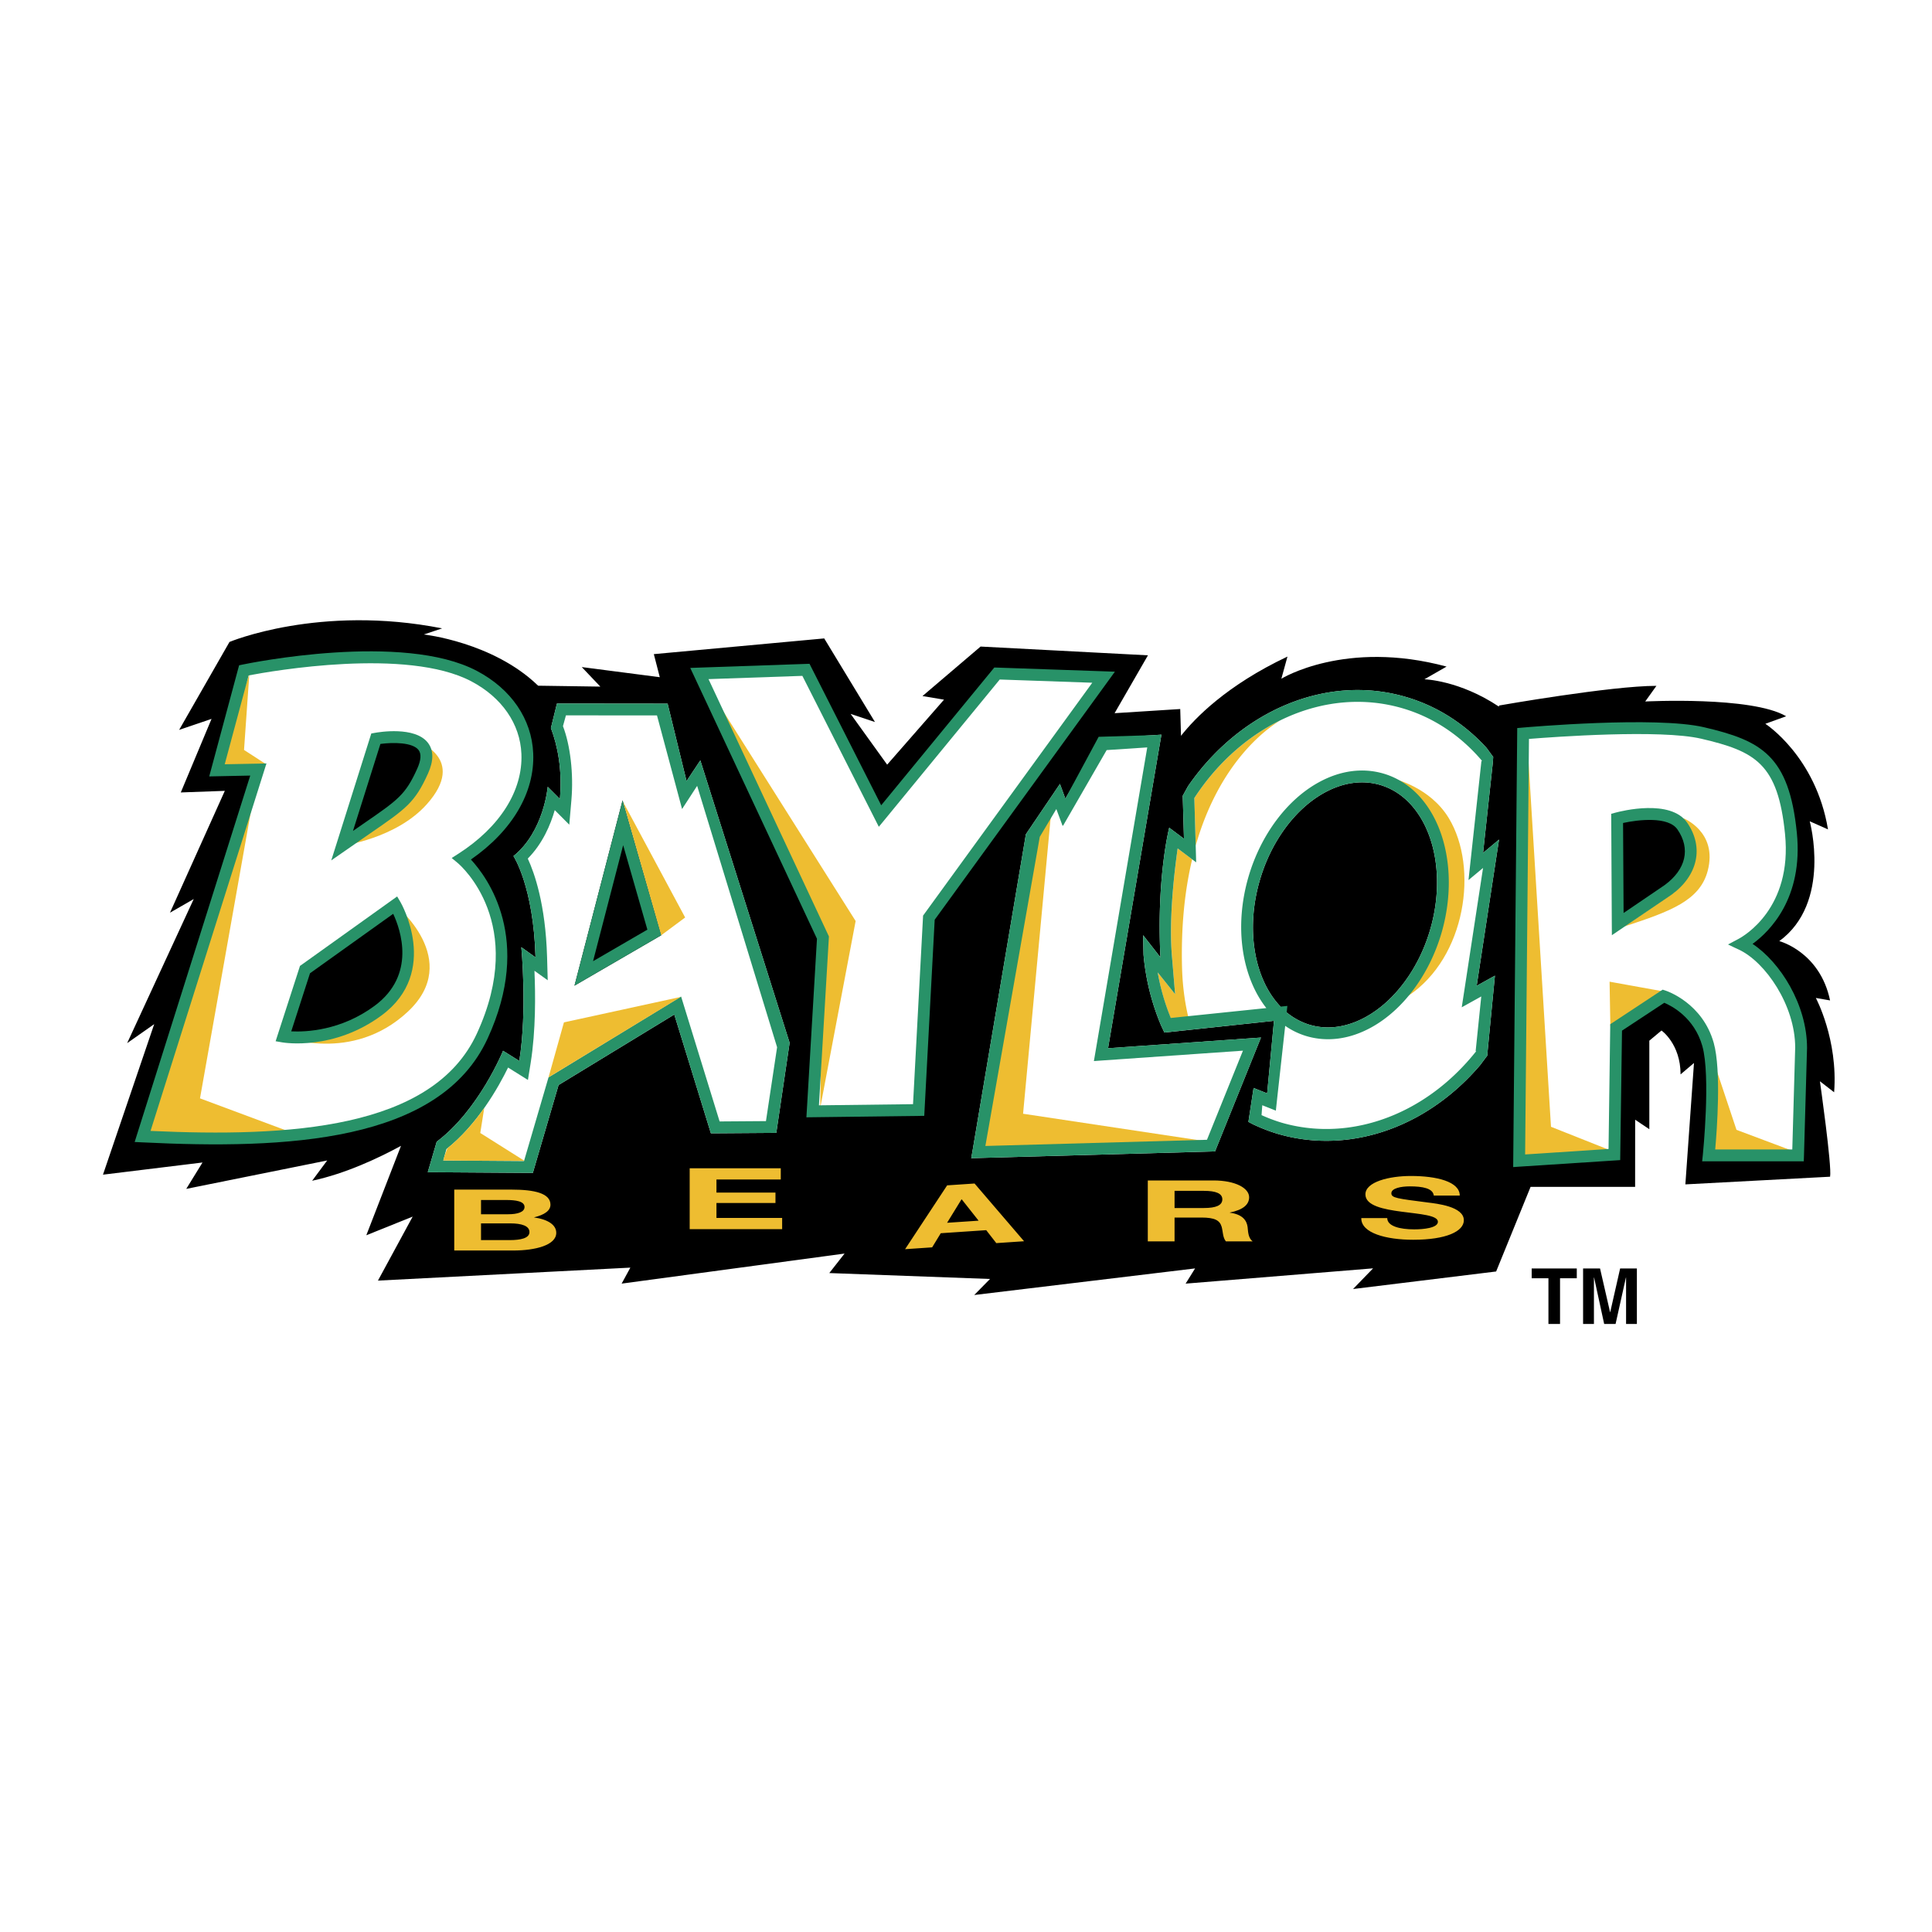 <svg xmlns="http://www.w3.org/2000/svg" width="2500" height="2500" viewBox="0 0 192.756 192.756"><g fill-rule="evenodd" clip-rule="evenodd"><path fill="#fff" d="M0 0h192.756v192.756H0V0z"/><path d="M183.133 101.14l1.006.175-.365-1.747c-.693-3.319-2.617-5.094-4.096-6 2.643-2.971 2.742-7.05 2.465-9.593l1.805.804-.371-2.226c-.832-5.011-3.336-8.223-5.059-9.91l.104-.04 2.42-.879-2.219-1.307c-2.686-1.581-8.781-1.755-12.266-1.715l1.064-1.486h-2.359c-4.223 0-13.697 1.6-15.59 1.925a18.37 18.37 0 0 0-4.152-1.917l1.957-1.125-2.834-.765c-6.859-1.85-12.076-.78-14.951.233l.629-2.285-2.389 1.128c-4.225 1.997-7.105 4.206-8.975 5.989l-.027-.951-1.254.079-4.291.273 2.197-3.814.988-1.715-1.977-.103-16.697-.875-.482-.024-.369.313-5.793 4.935-1.98 1.688 2.566.436h.006l-2.345 2.682-1.162-1.917-5.066-8.341-.394-.646-.755.067-16.999 1.569-1.42.13.356 1.378.147.567-6.004-.78-3.393-.44 2.22 2.337-2.856-.043c-2.321-2.111-5.123-3.375-7.412-4.116l2.083-.692-4.498-.891c-12.451-2.472-21.541 1.263-21.92 1.426l-.378.158-.204.357-5.024 8.773-1.594 2.785 3.038-1.034.685-.234-2.03 4.856-.73 1.751 1.893-.068 2.441-.087-4.667 10.373-1.539 3.418 2.312-1.327-5.044 10.915-1.895 4.104 3.345-2.356-3.909 11.49-.622 1.829 1.919-.233 7.427-.911-.301.488-1.464 2.38 2.737-.555 10.969-2.21-1.532 2.067 3.141-.669c2.236-.479 4.446-1.319 6.343-2.183l-2.327 5.997-1.012 2.609 2.598-1.046 1.495-.602-1.855 3.418-1.032 1.901 2.163-.111 23.02-1.185-.979 1.8 2.371-.321 19.281-2.603-1.15 1.47 2.378.087 13.284.491-2.073 2.106 3.443-.411 19.521-2.356-.881 1.417 2.4-.194 15.49-1.267-2.145 2.214 3.41-.416 14.275-1.75.707-.088.27-.661 3.131-7.684h10.822v-1.213l.002-4.427 1.418.945v-10.317c.344.551.689 1.395.689 2.575v2.617l1.137-.963-.658 9.236-.098 1.371 1.375-.075 14.436-.765.943-.051.182-.924c.158-.779-.205-4.027-.594-6.986l.848.658.174-2.242c.245-3.264-.44-6.096-1.069-7.922z" fill="#fff"/><path fill="#fff" d="M89.005 73.886l-.4.456-.56-.776.96.32z"/><path d="M181.168 99.567l1.418.245c-1.014-4.863-5.066-5.917-5.066-5.917 5.264-3.85 3.037-11.954 3.037-11.954l1.822.808c-1.211-7.292-6.25-10.536-6.25-10.536l2.076-.752c-3.445-2.024-14.061-1.473-14.061-1.473l1.117-1.561c-4.551 0-15.703 1.964-15.703 1.964l-.012.107c-3.949-2.638-7.432-2.725-7.432-2.725l2.211-1.268c-10.113-2.729-16.484 1.212-16.484 1.212l.609-2.21c-6.08 2.872-9.252 6.163-10.621 7.906l-.078-2.673-6.549.416 3.328-5.774-16.697-.875-5.797 4.939 2.149.36-5.674 6.484-3.646-5.066 2.43.812-5.063-8.341-17 1.568.594 2.301-7.783-1.01 1.852 1.949-6.207-.091c-4.497-4.361-11.402-5.109-11.402-5.109l1.824-.61c-12.229-2.424-21.214 1.354-21.214 1.354l-5.023 8.773 3.232-1.097-3.068 7.339 4.394-.159L16.96 91.06l2.368-1.362-6.642 14.376 2.699-1.896-5.111 15.019 9.93-1.215-1.622 2.633 14.062-2.835-1.501 2.023c3.344-.713 6.652-2.277 8.864-3.481l-3.46 8.92 4.625-1.861-3.464 6.385 25.183-1.295-.87 1.596 22.242-2.999-1.525 1.945 16.036.59-1.574 1.6 22.035-2.653-.945 1.518 18.703-1.525-1.998 2.063 14.275-1.75 3.436-8.441h10.43l.004-6.701 1.414.946v-8.832l1.215-1.014s1.902 1.335 1.902 4.377l1.338-1.137-.859 12.111 14.438-.765c.197-1.014-1.014-9.521-1.014-9.521l1.418 1.097c.401-5.27-1.824-9.409-1.824-9.409z"/><path d="M149.559 83.764l-1.594 1.331.98-9.054.033-.519-.664-.903c-2.211-2.428-4.971-4.187-8.059-5.086-8.041-2.353-16.631 1.494-21.736 8.92l-.518.942.123 4.286-1.471-1.101s-1.279 4.939-.877 12.932l-1.727-2.207.039 1.941a23.406 23.406 0 0 0 1.746 7.05l.338.72 10.932-1.167-.68 7.235-1.354-.538-.516 3.383.512.269c.781.364 1.592.685 2.441.935 4.529 1.323 9.457.722 13.877-1.698 2.365-1.296 4.49-3.059 6.289-5.165l.734-.979.004-.298.738-7.651-1.82 1.01 2.23-14.588z" fill="#fff"/><path d="M127.762 100.431c-2.584-2.688-3.527-7.624-2.062-12.634 1.129-3.866 3.539-7.122 6.447-8.713 1.863-1.022 3.777-1.287 5.543-.772 1.766.519 3.236 1.774 4.258 3.636 1.592 2.907 1.867 6.951.736 10.817-1.129 3.866-3.541 7.122-6.449 8.713-1.861 1.019-3.777 1.287-5.543.772a6.565 6.565 0 0 1-2.32-1.244l.07-.645-.68.07z"/><path d="M140.508 99.35c5.18-8.25 3.787-19.438-1.328-21.613 0 0 3.518.828 5.371 3.897 2.978 4.93 1.713 13.882-4.043 17.716z" fill="#eebd31"/><path d="M161.404 92.197l-.064-10.551s5.037-1.363 6.508.776c1.414 2.051 1.098 4.527-1.414 6.361l-5.03 3.414zm12.317 2.004c.154-.088 5.775-2.939 4.963-11.043-.74-7.426-3.26-8.729-8.812-10.028-4.76-1.117-17.914.047-17.914.047l-.393 42.633 9.506-.621.172-12.684 4.732-3.121s3.391 1.094 4.436 4.825c.887 3.145.068 11.062.068 11.062h8.914l.307-10.737c-.001-4.558-3.143-9.018-5.979-10.333zM14.225 113.383l11.549-36.609-4.127.083 2.684-9.977s15.676-3.275 22.972.574c7.294 3.85 7.268 12.742-1.242 18.211 0 0 7.369 6.155 2.05 17.705-4.327 9.399-17.473 10.824-33.886 10.013zM42.16 76.94c2.018-4.468-4.66-3.24-4.66-3.24l-3.368 10.674c5.698-4.008 6.542-4.146 8.028-7.434zm-13.89 26.478s4.836.831 9.458-2.595c5.521-4.091 1.715-10.528 1.715-10.528l-9.015 6.444-2.158 6.679z" fill="#fff"/><path d="M45.321 118.687h5.717c2.315 0 3.882.375 3.882 1.505 0 .598-.598 1.014-1.652 1.267 1.481.215 2.23.784 2.23 1.542 0 1.235-2.093 1.762-4.29 1.762H45.32v-6.076h.001zm2.671 5.038h2.858c1.056 0 1.974-.171 1.974-.801 0-.621-.782-.867-1.923-.867h-2.909v1.668zm0-2.579h2.705c.937 0 1.636-.214 1.636-.725 0-.578-.888-.697-1.84-.697h-2.501v1.422zM68.81 116.56h9.088v1.121h-6.417v1.301h5.888v1.039h-5.888v1.49h6.554v1.125H68.81v-6.076zM94.497 118.263l2.735-.184 4.939 5.76-2.77.187-1.006-1.292-4.535.305-.86 1.409-2.7.184 4.197-6.369zm-.006 3.734l3.144-.21-1.678-2.124-.034.006-1.432 2.328zM114.516 117.774h6.551c2.18 0 3.559.758 3.559 1.676 0 .717-.58 1.252-1.926 1.525v.016c1.311.171 1.686.808 1.773 1.422.049.381.031 1.097.508 1.438h-2.672c-.322-.385-.289-.971-.426-1.457-.186-.639-.682-.919-2.025-.919h-2.672v2.376h-2.67v-6.077zm2.67 2.75h2.928c1.191 0 1.838-.259 1.838-.867 0-.591-.646-.845-1.838-.845h-2.928v1.712zM138.406 121.529c0 .809 1.258 1.125 2.689 1.125.934 0 2.365-.139 2.365-.76 0-.653-1.822-.765-3.607-1.002-1.805-.237-3.625-.591-3.625-1.728 0-1.244 2.348-1.837 4.543-1.837 2.535 0 4.869.55 4.869 1.956h-2.59c-.084-.732-1.121-.919-2.398-.919-.85 0-1.836.178-1.836.689 0 .467.578.526 3.623.919.885.111 3.609.392 3.609 1.771 0 1.112-1.754 1.948-5.057 1.948-2.688 0-5.209-.666-5.174-2.163h2.589v.001zM22.17 76.465l4.3-.27-2.123-1.374.529-7.549-3.046 9.042-.214.186.155-.012-.124.369.523-.392zM25.774 76.773l-11.549 36.609s12.253.229 15.514-.154l-9.785-3.644 5.82-32.811zM34.132 84.374c5.698-4.008 6.542-4.146 8.028-7.434.756-1.676.291-2.551-.588-2.987 0 0 5.09 1.699 1.022 6.274-3.07 3.454-8.462 4.147-8.462 4.147z" fill="#eebd31"/><path d="M28.27 103.418s4.836.831 9.458-2.595c5.521-4.091 1.715-10.528 1.715-10.528s6.796 5.474 1.231 10.655c-5.564 5.181-12.404 2.468-12.404 2.468zM152.316 72.979l-.752 42.832 9.729-.792-6.551-2.599-2.426-39.441zM160.666 102.38l5.609-3.41-5.687-1.027.078 4.437zM170.479 115.271l9.232-.122-6.461-2.425-2.84-8.515c0 .001 1.133 7.348.069 11.062zM170.379 86.881c1.021-3.901-2.432-5.248-2.432-5.248 1.406 2.075 1.338 5.375-.863 7.351l-5.008 3.446c4.584-1.5 7.518-2.574 8.303-5.549z" fill="#eebd31"/><path d="M53.199 75.154c-.146-3.414-2.196-6.413-5.62-8.218-7.399-3.906-22.719-.769-23.369-.634l-.354.075-.096.349-2.683 9.981-.204.756.787-.016 3.305-.067-11.302 35.829-.228.728.763.036c14.35.709 29.666.031 34.45-10.358 4.561-9.9-.012-16.079-1.664-17.861 4.123-2.861 6.383-6.691 6.215-10.6zm-5.622 27.966c-4.41 9.577-18.825 10.338-32.557 9.712l11.317-35.88.248-.784-.821.02-3.343.063 2.386-8.864c2.327-.443 15.788-2.804 22.22.591 3.046 1.607 4.866 4.241 4.994 7.224.159 3.668-2.131 7.304-6.277 9.969l-.677.432.618.515c.283.241 6.947 6.027 1.892 17.002z" fill="#289268"/><path d="M42.683 74.096c-1.296-1.656-4.884-1.053-5.29-.978l-.349.063-.107.34-3.366 10.674-.521 1.647c.002-.004 1.422-.986 1.422-.986l2.434-1.691c3.622-2.491 4.483-3.085 5.793-5.984.582-1.29.576-2.328-.016-3.085zm-1.059 2.602c-1.174 2.599-1.899 3.098-5.387 5.498l-1.021.709 2.738-8.682c1.288-.174 3.208-.159 3.8.598.301.388.256 1.018-.13 1.877zM39.624 89.44l-.523.373-9.017 6.448-.158.11-.057.187-2.161 6.678-.208.649.669.115c.21.036 5.141.832 9.912-2.701 5.879-4.357 1.911-11.237 1.871-11.304l-.328-.555zm-2.247 10.908c-3.362 2.491-6.874 2.622-8.319 2.551l1.871-5.795 8.3-5.933c.743 1.592 2.31 6.096-1.852 9.177zM168.334 82.085c-1.658-2.412-6.59-1.16-7.145-1.01l-.439.119.004.455.055 10.551.008 1.105.92-.622 5.045-3.426c2.622-1.916 3.232-4.732 1.552-7.172zm-2.25 6.218c.018-.008-2.648 1.802-4.098 2.785l-.053-8.979c1.521-.333 4.516-.681 5.428.646 1.327 1.924.846 3.996-1.277 5.548z" fill="#289268"/><path fill="#fff" d="M110.105 67.565l-10.63-.368-11.676 14.219-7.39-14.588-10.631.369 12.326 26.346-1.024 17.333 10.573-.132 1.022-19.189 17.43-23.99z"/><path fill="#eebd31" d="M69.778 67.197l15.589 24.695-3.536 18.651.273-17-12.326-26.346z"/><path d="M127.709 100.388l.719.658.097-.78-.816.122z"/><path d="M69.872 75.863l-1.375 2.063-1.889-7.723-10.593-.011h-.45l-.602 2.443c.657 1.747 1.154 4.107.899 7.078l-1.216-1.216s-.378 4.479-3.418 6.912c0 0 2 3.018 2.202 10.107l-1.417-1.014s.607 6.282-.203 11.347l-1.62-1.014s-2.398 5.906-6.62 9.074l-.892 3.042.771.004 9.268.063.446.004.125-.428 2.442-8.341 11.543-7.034 3.523 11.435.13.415h.438l6.089-.043 1.329-8.987-8.91-28.176z" fill="#fff"/><path d="M78.783 104.039l-8.911-28.176-1.375 2.063-1.889-7.723-10.593-.011h-.45l-.602 2.443c.657 1.747 1.154 4.107.899 7.078l-1.216-1.216s-.378 4.479-3.418 6.912c0 0 2 3.018 2.202 10.107l-1.417-1.014s.607 6.282-.203 11.347l-1.62-1.014s-2.398 5.906-6.62 9.074l-.892 3.042.771.004 9.268.063.446.004.125-.428 2.442-8.341 11.543-7.034 3.523 11.435.13.415h.438l6.089-.043 1.33-8.987zm-6.987 7.847l-3.618-11.736-.224-.724-.649.392-12.381 7.549-.196.119-.065.217-2.382 8.137-8.054-.057.312-1.137c3.099-2.439 5.208-6.202 6.153-8.139l.509.321 1.471.918.275-1.714c.513-3.213.478-6.837.375-9.178l1.324.946-.064-2.316c-.151-5.268-1.27-8.413-1.925-9.823 1.483-1.497 2.275-3.382 2.691-4.836l1.45 1.454.212-2.468c.224-2.614-.109-5.454-.843-7.363l.297-1.077 9.084.007 2.503 9.339 1.503-2.312 7.977 26.078-1.111 7.37-4.624.033z" fill="#289268"/><path d="M111.234 67.015l-1.105-.04-10.635-.369-.291-.008-.186.226-11.1 13.519-6.981-13.78-.17-.336-.376.012-10.633.368-.891.032.378.808 12.264 26.212-1.016 17.187-.038.629.633-.008 10.574-.131.552-.008.029-.551 1.012-19.015 17.327-23.847.653-.9zM92.198 91.21l-.103.139-.008.174-.994 18.64-9.387.115.988-16.703.008-.146-.063-.135-11.95-25.539 9.363-.324 7.221 14.254.407.804.575-.697 11.489-13.997 9.232.321L92.198 91.21zM174.854 94.173c1.688-1.228 5.07-4.539 4.418-11.074-.773-7.732-3.549-9.208-9.266-10.543-4.801-1.125-17.562-.012-18.1.036l-.533.047-.004.535-.393 42.629-.006.638.635-.044 9.5-.617.543-.036.008-.547.172-12.369 4.217-2.779c.754.316 2.998 1.48 3.799 4.32.844 3.002.055 10.765.049 10.84l-.068.654h10.138l.021-.574.305-10.738c0-4.306-2.67-8.551-5.435-10.378zm-8.698 4.654l-.27-.088-.238.154-4.732 3.122-.262.17-.004.313-.166 12.136-8.322.546.383-41.457c2.49-.202 13.107-.974 17.191-.02 5.391 1.259 7.656 2.476 8.357 9.514.74 7.379-4.088 10.163-4.643 10.457l-1.045.555c-.012.007 1.066.507 1.066.507 2.664 1.236 5.635 5.565 5.635 9.779l-.289 10.167h-7.691c.178-1.984.613-7.917-.146-10.63-1.121-3.99-4.673-5.178-4.824-5.225z" fill="#289268"/><path d="M65.851 92.866L62.71 81.927l-.596-2.076-.542 2.087-3.9 15.032-.356 1.37 1.224-.713 7.04-4.088.398-.233-.127-.44z"/><path d="M59.169 95.899l3.003-11.572 2.417 8.424-5.42 3.148z"/><path d="M65.851 92.866L62.71 81.927l-.596-2.076-.542 2.087-3.9 15.032-.356 1.37 1.224-.713 7.04-4.088.398-.233-.127-.44zm-3.679-8.539l2.417 8.424-5.42 3.148 3.003-11.572z" fill="#289268"/><path d="M48.313 110.543c-.994 1.41-2.228 2.859-3.681 4.028l-.269.713-.137.498 2.748.021 5.312.016.008-.023-4.377-2.757.396-2.496z" fill="#eebd31"/><path fill="#fff" d="M124.865 103.583l-14.314.998 5.199-30.548.125-.737-.744.048-5.287.321-.272.324-3.283 5.696-.537-1.477-3.4 5.025-5.327 31.608-.126.713.722-.021 23.217-.645.389-.012.144-.361 4.084-10.123.352-.875-.942.066z"/><path fill="#eebd31" d="M102.072 111.118l2.866-30.756-1.165 1.719-6.359 32.478 23.219-.646-18.561-2.795z"/><path d="M124.865 103.583l-14.314.998 5.199-30.548.125-.737-.744.048-5.518.167-3.324 6.174-.537-1.477-3.4 5.026-5.326 31.607-.126.713.722-.021 23.217-.646.389-.012.145-.361 4.084-10.123.352-.875-.944.067zm-4.445 10.133l-22.109.618 5.428-30.843 1.652-2.773.621 1.667.02-.035.02.051 4.361-7.565 4.049-.266-5.197 30.553-.127.741.748-.055 14.123-.982-3.589 8.889z" fill="#289268"/><path fill="#eebd31" d="M54.728 107.485l1.536-5.482 11.657-2.539-13.193 8.021zM62.18 80.03l6.178 11.509-2.38 1.767L62.18 80.03zM117.029 102.106h1.688c-.43-1.596-.727-3.445-.785-5.569-.111-4.245.299-7.814 1.01-10.804l-1.445-1.085c-.357 2.523-.881 7.122-.57 10.765l.316 3.775-1.736-2.17a21.773 21.773 0 0 0 1.522 5.088zM127.746 71.866c-3.352 1.644-6.352 4.317-8.588 7.755l.117 4.028.021.713c2.327-8.171 6.925-11.565 8.45-12.496z"/><path d="M149.559 83.764l-1.594 1.331.98-9.054.033-.519-.664-.903c-2.211-2.428-4.971-4.187-8.059-5.086-8.041-2.353-16.631 1.494-21.736 8.92l-.518.942.123 4.286-1.471-1.101s-1.279 4.939-.877 12.932l-1.727-2.207.039 1.941a23.406 23.406 0 0 0 1.746 7.05l.338.72 10.932-1.167-.68 7.235-1.354-.538-.516 3.383.512.269c.781.364 1.592.685 2.441.935 4.529 1.323 9.457.722 13.877-1.698 2.365-1.296 4.49-3.059 6.289-5.165l.734-.979.004-.298.738-7.651-1.82 1.01 2.23-14.588zm-21.797 16.667c-2.584-2.688-3.527-7.624-2.062-12.634 1.129-3.866 3.539-7.122 6.447-8.713 1.863-1.022 3.777-1.287 5.543-.772 1.766.519 3.236 1.774 4.258 3.636 1.592 2.907 1.867 6.951.736 10.817-1.129 3.866-3.541 7.122-6.449 8.713-1.861 1.019-3.777 1.287-5.543.772a6.565 6.565 0 0 1-2.32-1.244l.07-.645-.68.07zm20.023-1.014l-.559 5.454.057.005c-1.809 2.276-3.996 4.17-6.463 5.52-4.145 2.271-8.754 2.84-12.98 1.605a15.659 15.659 0 0 1-1.975-.745l.072-.986 1.355.538.162-1.501.77-6.959a7.438 7.438 0 0 0 2.137 1.03c2.07.605 4.299.309 6.441-.867 3.176-1.738 5.797-5.26 7.014-9.419 1.215-4.159.902-8.535-.836-11.711-1.172-2.143-2.887-3.597-4.959-4.203-2.072-.602-4.299-.305-6.441.871-3.176 1.735-5.797 5.256-7.014 9.415-1.471 5.038-.65 10.024 1.777 13.113l-9.531.987a22.011 22.011 0 0 1-1.307-4.547l1.736 2.17-.316-3.775c-.311-3.644.213-8.242.57-10.765l1.846 1.387-.066-2.385-.117-4.028c4.777-7.343 13.047-11.213 20.768-8.956 3.084.899 5.814 2.733 7.949 5.26l-.072-.008-.984 9.055-.307 2.832 1.451-1.208-1.77 11.585-.355 2.317 1.947-1.081z" fill="#289268"/><path d="M155.645 132.094h-1.157v-4.56h-1.672v-.978h4.5v.978h-1.671v4.56zM163.312 132.094h-1.078v-4.635h-.015l-1.033 4.635h-1.137l-1.006-4.635h-.016v4.635h-1.082v-5.538h1.692l1.002 4.365h.011l.991-4.365h1.671v5.538z"/></g></svg>